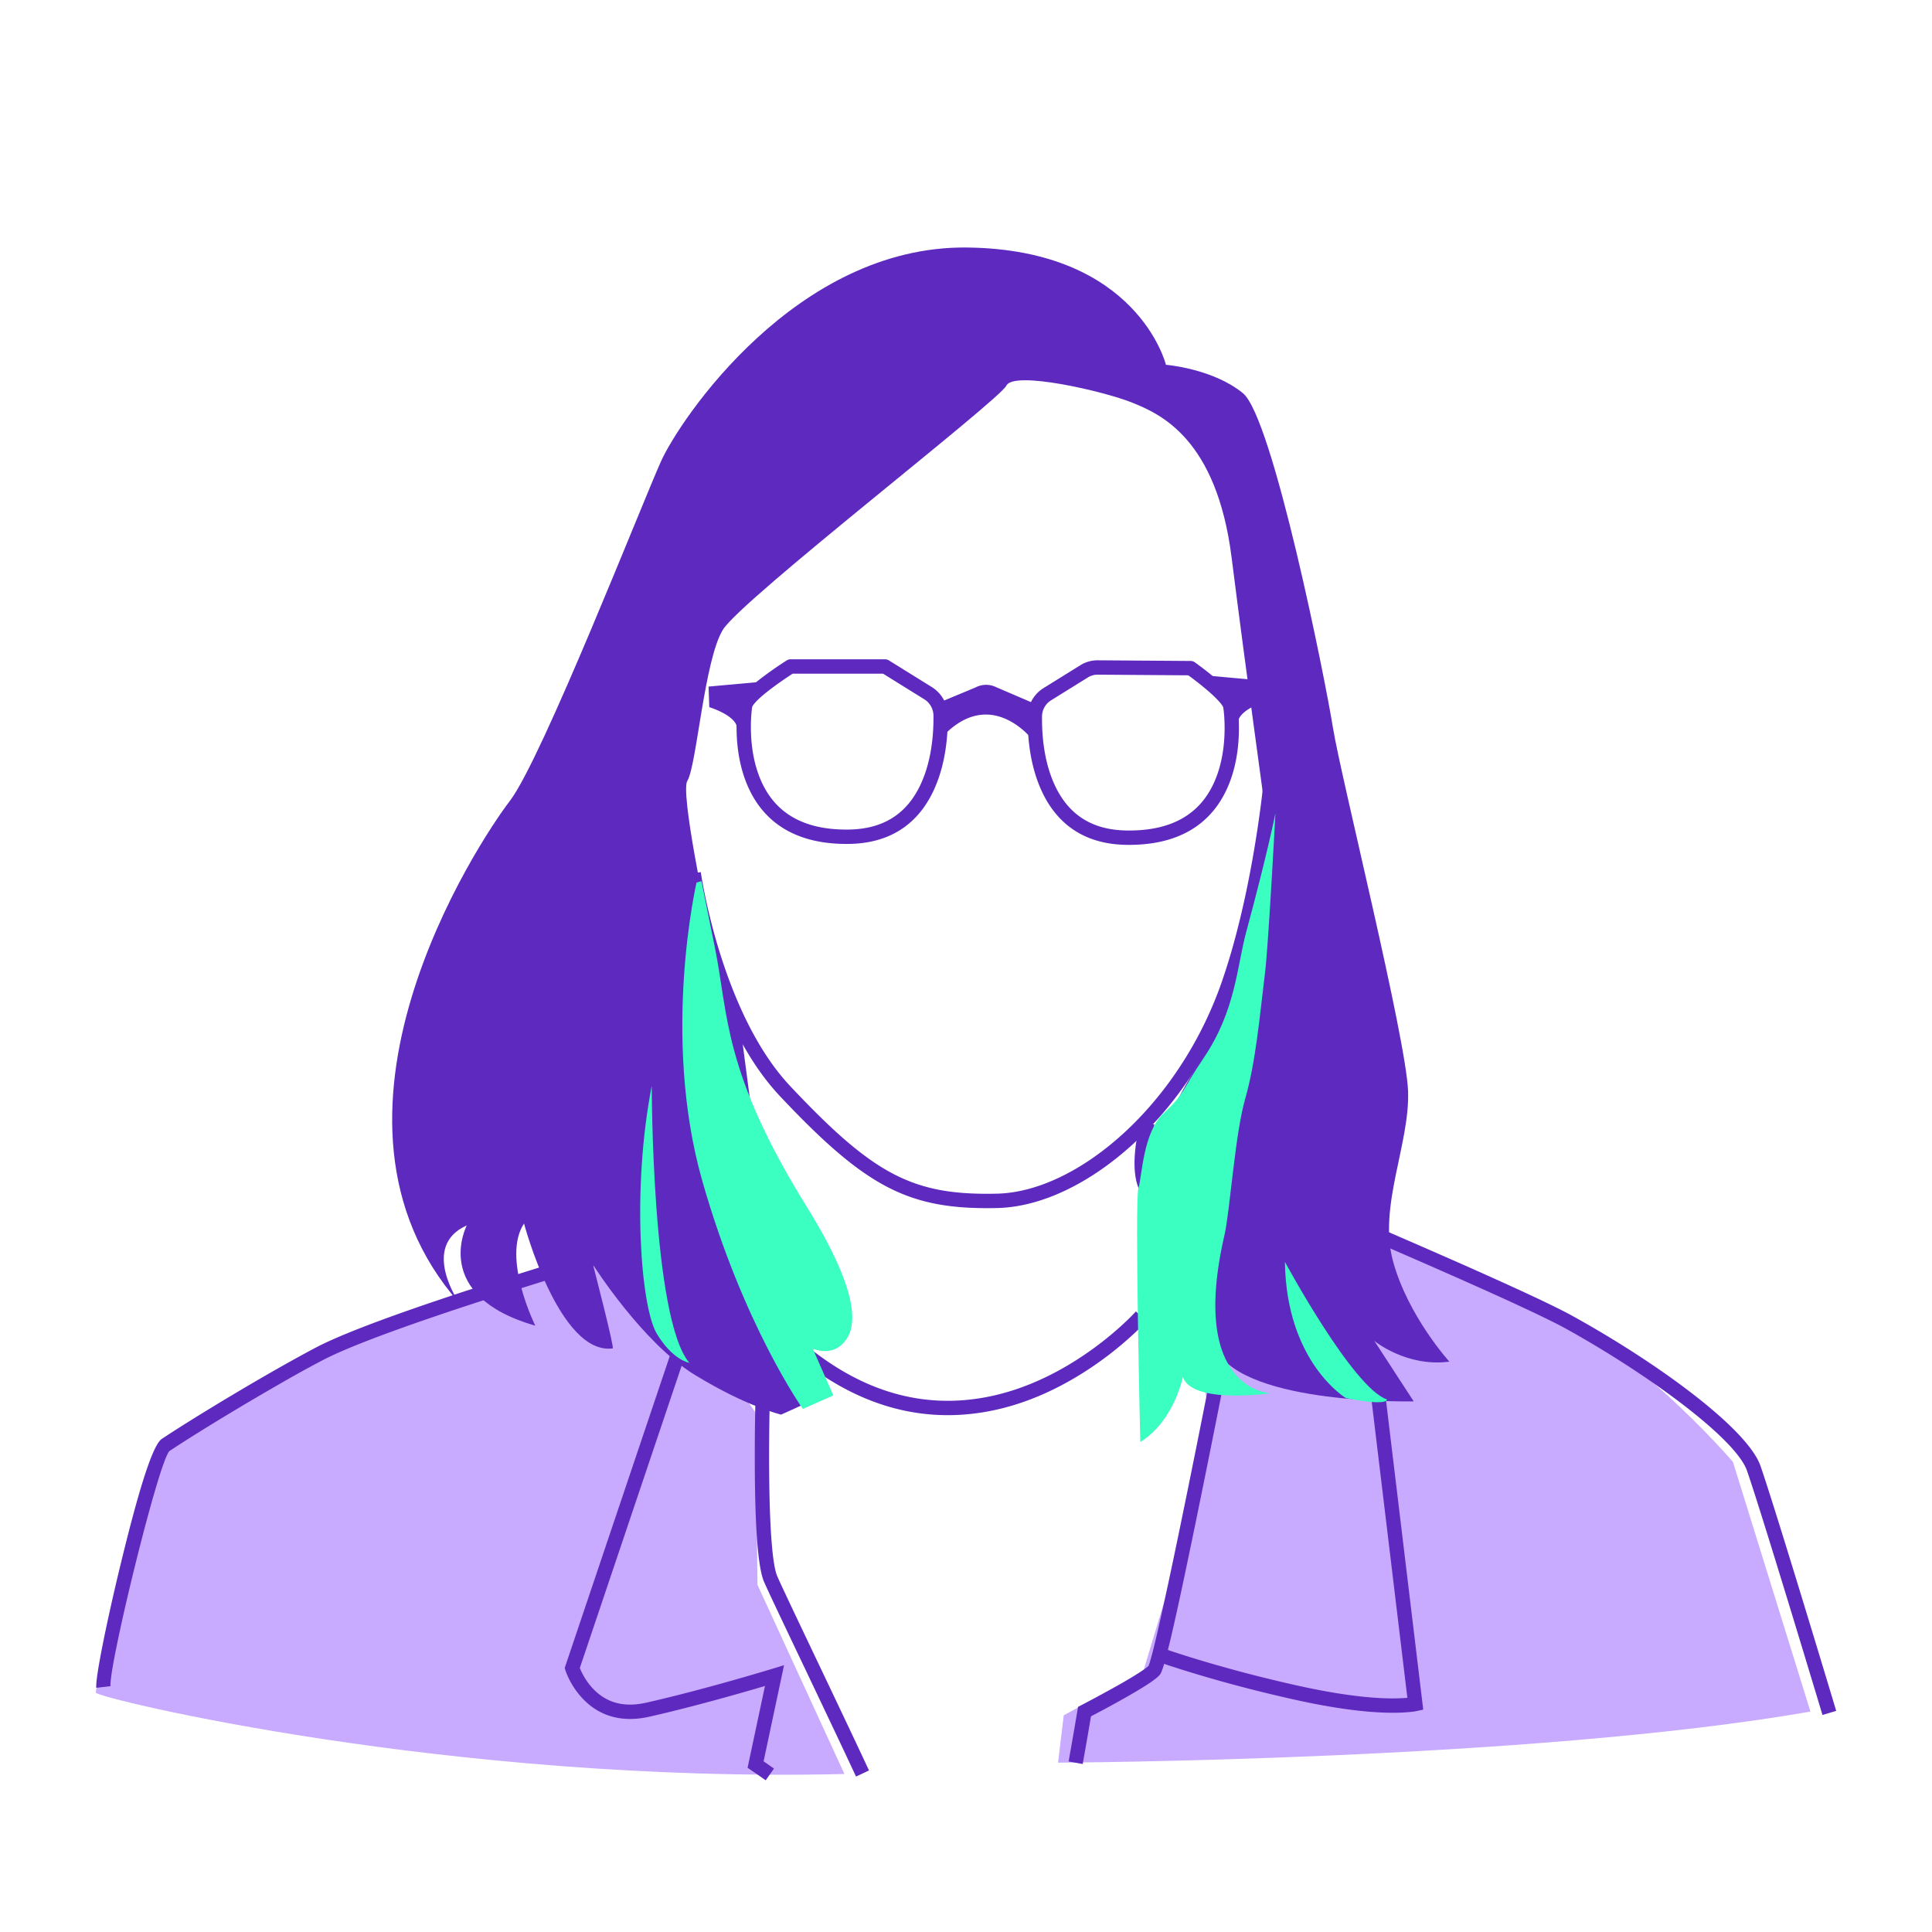 <?xml version="1.0" encoding="UTF-8"?>
<svg xmlns="http://www.w3.org/2000/svg" viewBox="0 0 242 242">
  <g fill="none" fill-rule="evenodd">
    <path d="M0 0h242v242H0z"></path>
    <path fill="#5E29BF" fill-rule="nonzero" d="m92.397 125.955 1.775 13.505-1.779.235-1.776-13.505z"></path>
    <path fill="#C8AAFE" d="M77.122 156.814s-29.362 8.293-33.387 11.373c-4.026 3.08-22.495 12.084-22.969 13.269-.474 1.185-8.998 29.854-8.761 30.564.237.711 44.28 11.373 93.768 10.189l-10.892-23.694-.237-21.561L80.2 155.867l-3.078.947ZM132.53 220.787s58.961-.237 94.243-6.397l-9.708-31.276s-13.497-15.874-27.705-21.324c-14.207-5.45-25.81-12.557-25.81-12.557l-14.444 11.61 2.605 18.717-1.184 5.45-7.34 24.404-9.946 5.45-.71 5.923Z"></path>
    <path fill="#5E29BF" d="M121.123 31.002c-21.394-.237-35.971 21.561-38.322 26.774-2.351 5.212-14.93 37.317-18.926 42.53-3.997 5.212-26.803 39.686-6.348 62.906 0 0-4.938-7.108.94-9.715 0 0-4.585 8.767 8.582 12.558 0 0-4.232-8.53-1.411-12.795 0 0 4.408 16.527 11.109 15.638.247-.033-2.469-10.484-2.469-10.484s6.172 9.773 12.755 13.801c6.583 4.028 10.815 4.976 10.815 4.976l4.702-2.132s-3.292-4.74-3.292-5.45 5.173-.237 6.819-2.606c1.645-2.37-2.116-11.847-8.23-18.718-6.112-6.871-7.17-21.324-7.17-21.324s.244-1.82-.53-4.976c-1.981-8.09-4.9-22.804-4.055-24.167 1.176-1.896 2.116-15.164 4.467-18.955 2.351-3.791 34.561-28.67 35.502-30.565.94-1.895 12.225.711 15.752 2.133 3.527 1.421 10.58 4.501 12.46 19.428 1.881 14.927 3.998 29.854 4.233 31.987.235 2.132-6.583 27.958-7.524 29.853-.94 1.896-7.758 11.729-7.053 17.889.705 6.16-.03 27.736-.03 27.736s1.44-6.293 4.732-7.715c3.292-1.422 3.292-8.53 3.527-11.847.235-3.317.117-7.937.117-7.937s-3.644 12.439.118 19.31c3.761 6.871 24.686 6.397 24.686 6.397l-4.937-7.581s3.997 3.316 9.404 2.606c0 0-5.172-5.687-7.053-12.558-1.881-6.87 2.116-14.69 1.88-21.324-.234-6.634-8.463-39.568-9.404-45.492-.94-5.923-7.523-38.857-11.285-41.937-3.761-3.08-9.64-3.554-9.64-3.554s-3.526-14.453-24.92-14.69Z"></path>
    <path fill="#5E29BF" fill-rule="nonzero" d="M166.741 151.247a425.131 425.131 0 0 1 1.35.575 1368.586 1368.586 0 0 1 14.348 6.223l1.022.452c6.545 2.903 11.247 5.09 13.435 6.296 10.515 5.79 21.97 14.094 23.62 18.826.73 2.095 2.326 7.174 4.534 14.374l.144.468a3258.357 3258.357 0 0 1 4.699 15.482l.094.312.008.028.005.016-1.718.519-.107-.355a2607.208 2607.208 0 0 0-1.386-4.591c-1.122-3.71-2.25-7.42-3.31-10.883-.073-.233-.073-.233-.144-.467-2.2-7.174-3.793-12.246-4.513-14.31-1.432-4.106-12.77-12.325-22.79-17.843-2.125-1.17-6.804-3.347-13.297-6.226-.336-.15-.676-.3-1.02-.452a1204.508 1204.508 0 0 0-14.327-6.214 957.384 957.384 0 0 0-1.346-.573l.7-1.657ZM79.24 155.24l.5 1.728a231.725 231.725 0 0 0-1.788.525c-1.423.42-3.009.895-4.717 1.412a662.145 662.145 0 0 0-14.31 4.499c-1.62.531-3.173 1.05-4.649 1.554-6.547 2.236-11.362 4.1-13.912 5.447-2.226 1.176-4.829 2.642-7.43 4.158l-.742.434c-4.33 2.54-8.554 5.155-10.93 6.735-.646.429-2.568 7.201-4.295 14.165l-.206.836c-1.64 6.69-3.047 13.33-2.917 14.476l-1.784.202c-.134-1.192 1.293-8.268 3.128-15.794 2.186-8.963 3.918-14.61 5.082-15.385 3.984-2.649 13.05-8.14 19.258-11.419 2.66-1.404 7.535-3.292 14.17-5.558a410.253 410.253 0 0 1 4.668-1.561 663.887 663.887 0 0 1 14.35-4.511 749.273 749.273 0 0 1 6.524-1.943ZM142.886 140.364l1.724.5a22.14 22.14 0 0 0-.352 1.52c-.21 1.081-.34 2.155-.354 3.146-.02 1.5.235 2.648.765 3.302l-1.392 1.135c-.853-1.053-1.193-2.58-1.167-4.462.015-1.11.158-2.286.386-3.464a23.934 23.934 0 0 1 .39-1.677ZM151.54 172.753l1.762.346a688.071 688.071 0 0 1-.307 1.56 2216.931 2216.931 0 0 1-3.342 16.59l-.314 1.521c-2.233 10.765-3.494 16.297-4.032 16.97-.456.57-1.776 1.434-3.917 2.662l-.677.385a145.196 145.196 0 0 1-4.072 2.203l.015-.008-.01.06-.19 1.123-.043.25a636.94 636.94 0 0 1-.795 4.544l-1.766-.318a635.208 635.208 0 0 0 1.109-6.4l.074-.445.4-.206.377-.196a160.234 160.234 0 0 0 4.022-2.176c.228-.128.45-.254.665-.377 1.742-1 2.986-1.804 3.345-2.158l.028-.029.003-.008c.027-.064.06-.16.1-.281.085-.26.19-.623.312-1.085.237-.895.538-2.144.896-3.717.641-2.814 1.454-6.605 2.399-11.159l.314-1.52a1942.461 1942.461 0 0 0 3.645-18.131Z"></path>
    <path fill="#5E29BF" fill-rule="nonzero" d="m173.439 174.003 4.736 39.331.097.81-.794.176a7.34 7.34 0 0 1-.755.11c-3.017.318-7.784-.027-14.551-1.531-.874-.195-1.74-.394-2.6-.599a170.827 170.827 0 0 1-11.096-3.027 121.314 121.314 0 0 1-3.081-1 71.702 71.702 0 0 1-1.096-.383l.616-1.69.265.095a119.53 119.53 0 0 0 3.827 1.26 169.044 169.044 0 0 0 10.98 2.995c.85.202 1.709.4 2.574.592 6.327 1.407 10.798 1.768 13.635 1.531l.09-.008-4.629-38.446 1.782-.216ZM142.28 164.27l1.338 1.2c-.089.1-.255.278-.496.524-.396.405-.86.854-1.388 1.337a43.24 43.24 0 0 1-5.16 4.034c-5.033 3.356-10.5 5.503-16.248 5.848-7.331.44-14.58-2.108-21.536-8.193l1.18-1.355c6.606 5.778 13.393 8.164 20.249 7.752 5.395-.324 10.572-2.357 15.362-5.55a41.456 41.456 0 0 0 4.944-3.866c.503-.46.943-.886 1.316-1.267.221-.226.369-.384.44-.463ZM94.695 172.66l1.793.06a89.114 89.114 0 0 0-.023.786 314.21 314.21 0 0 0-.052 2.131c-.07 3.314-.097 6.714-.057 9.885.078 6.2.413 10.568 1.005 11.921.362.829 1.276 2.776 3.032 6.47a4927.318 4927.318 0 0 0 2.303 4.84l.084.175a5496.82 5496.82 0 0 1 2.834 5.966l.225.474a1404.07 1404.07 0 0 1 3.011 6.397l-1.625.763c-.892-1.91-1.884-4.016-3.008-6.389l-.224-.473a3520.984 3520.984 0 0 0-3.4-7.156l-.634-1.33-1.186-2.494c-1.768-3.719-2.682-5.666-3.056-6.52-.735-1.682-1.073-6.091-1.156-12.622a300.51 300.51 0 0 1 .058-9.945 316.013 316.013 0 0 1 .076-2.94ZM84.796 167.189l1.7.575-13.87 41.167.03.07c.035.087.078.185.128.293l.053.11c.278.58.636 1.161 1.078 1.7 1.62 1.975 3.882 2.884 7.035 2.171.862-.195 1.765-.408 2.705-.639 1.034-.253 2.105-.526 3.207-.815a285.88 285.88 0 0 0 9.889-2.793l1.456-.446-.317 1.494-2.243 10.546.183.126c.27.187.563.392.877.613l.24.169-1.035 1.47a136.596 136.596 0 0 0-1.77-1.23l-.502-.34.127-.594 2.052-9.652-.223.066-.957.28-.337.098a287.649 287.649 0 0 1-6.986 1.933c-1.11.292-2.19.567-3.235.823-.95.233-1.863.449-2.736.646-3.852.87-6.786-.308-8.816-2.783-.54-.658-.972-1.36-1.31-2.062a7.63 7.63 0 0 1-.4-.978l-.086-.278.093-.277 13.97-41.463ZM110.865 82.584c.166 0 .33.046.472.134l5.375 3.339a4.244 4.244 0 0 1 2.009 3.57c.03 3.376-.494 6.735-1.867 9.576-1.954 4.045-5.392 6.424-10.474 6.504-7.017.11-11.247-2.983-13.1-8.21-.658-1.86-.97-3.877-1.014-5.931-.03-1.362.065-2.618.191-3.374.13-.785.873-1.602 2.175-2.673.31-.256.648-.52 1.01-.791a46.677 46.677 0 0 1 2.905-2.006.896.896 0 0 1 .478-.138h11.84Zm-.256 1.799H99.287l-.02.012-.464.305-.168.113c-.655.439-1.31.899-1.918 1.355-.341.256-.658.504-.946.741-.929.764-1.516 1.41-1.544 1.58-.108.647-.194 1.79-.167 3.038.04 1.875.324 3.707.912 5.368 1.6 4.515 5.15 7.111 11.38 7.013 4.377-.07 7.218-2.035 8.887-5.49 1.231-2.546 1.715-5.651 1.687-8.775a2.444 2.444 0 0 0-1.159-2.057l-5.158-3.203ZM137.508 82.708l11.634.083a.896.896 0 0 1 .51.164l.224.16a43.064 43.064 0 0 1 2.327 1.816c.324.274.626.54.903.797 1.111 1.03 1.76 1.835 1.885 2.583.126.756.22 2.011.191 3.373-.044 2.054-.356 4.071-1.015 5.931-1.852 5.227-6.082 8.32-13.099 8.21-5.093-.08-8.534-2.469-10.486-6.528-1.37-2.847-1.889-6.21-1.855-9.584a4.192 4.192 0 0 1 1.982-3.522l4.622-2.87a4.072 4.072 0 0 1 2.177-.613Zm-.013 1.8a2.28 2.28 0 0 0-1.22.343l-4.62 2.87a2.392 2.392 0 0 0-1.133 2.01c-.032 3.123.448 6.232 1.676 8.785 1.668 3.468 4.511 5.441 8.898 5.51 6.23.098 9.78-2.498 11.38-7.013.588-1.66.872-3.492.912-5.368.027-1.247-.06-2.39-.167-3.038-.033-.197-.531-.815-1.334-1.559a23.685 23.685 0 0 0-.84-.74 39.02 39.02 0 0 0-2.224-1.735l.021.015-11.349-.08Z"></path>
    <path fill="#5E29BF" d="m117.968 87.866 4.235-1.762a2.839 2.839 0 0 1 2.603-.015l4.35 1.866.178 4.71s-5.417-7.109-11.632 0l.266-4.799ZM150.734 84.579l7.814.71-.089 2.577s-3.108.978-3.374 2.488l-4.351-5.775ZM96.568 85.29l-7.814.71.09 2.577s3.196.977 3.462 2.488l4.262-5.775Z"></path>
    <path fill="#5E29BF" fill-rule="nonzero" d="m158.276 97.852 1.787.168c-.008.082-.023.239-.047.465-.04.374-.088.807-.146 1.295a138.987 138.987 0 0 1-.63 4.61c-.73 4.771-1.69 9.542-2.91 14.002a80.482 80.482 0 0 1-1.598 5.192c-5.592 16.095-18.899 27.493-29.833 27.733-11.056.242-16.38-2.523-27.212-14.024-2.7-2.868-4.98-6.615-6.885-11.031-1.582-3.67-2.82-7.594-3.754-11.517a73.807 73.807 0 0 1-.802-3.793 50.995 50.995 0 0 1-.245-1.457l1.777-.253a49.205 49.205 0 0 0 .233 1.385c.204 1.115.463 2.36.782 3.7.912 3.829 2.12 7.656 3.657 11.221 1.827 4.238 4.002 7.812 6.542 10.51 10.51 11.161 15.381 13.69 25.867 13.46 10.124-.222 22.817-11.094 28.179-26.526a78.693 78.693 0 0 0 1.562-5.075c1.198-4.386 2.145-9.092 2.866-13.8.253-1.647.46-3.178.622-4.55a95.203 95.203 0 0 0 .188-1.715Z"></path>
    <path fill="#3BFFC1" d="M142.831 180.626s-.71-30.08-.237-31.758c.474-1.678.592-7.07 3.197-9.468 2.605-2.396 2.25-2.843 4.973-6.871 4.03-5.961 4.173-11.487 5.327-15.757 2.723-10.07 3.67-14.927 3.67-14.927s-.868 16.385-1.302 19.962c-.71 5.864-1.184 11.262-2.486 15.816-1.302 4.554-1.898 14.047-2.605 17.117-4.499 19.535 5.802 19.775 5.802 19.775s-9.827 1.438-11.011-2.038c0 0-1.066 5.513-5.328 8.15M87.245 110.553s-4.44 19.192.71 37.317c5.15 18.126 12.61 28.61 12.61 28.61l3.817-1.688-2.575-5.864s1.954.888 3.463-.356c1.51-1.243 3.746-4.59-4.232-17.444-10.478-16.882-9.797-24.049-11.485-32.4l-1.687-8.353-.621.178ZM168.582 175.118s-7.459-4.443-7.636-17.06c0 0 8.524 15.816 12.786 17.237 0 0 .178.889-5.15-.177M81.638 135.997s-.014 29.145 4.704 34.705c0 0-2.039-.292-4.06-3.624-2.02-3.331-3.173-18.043-.644-31.081"></path>
  </g>
</svg>

